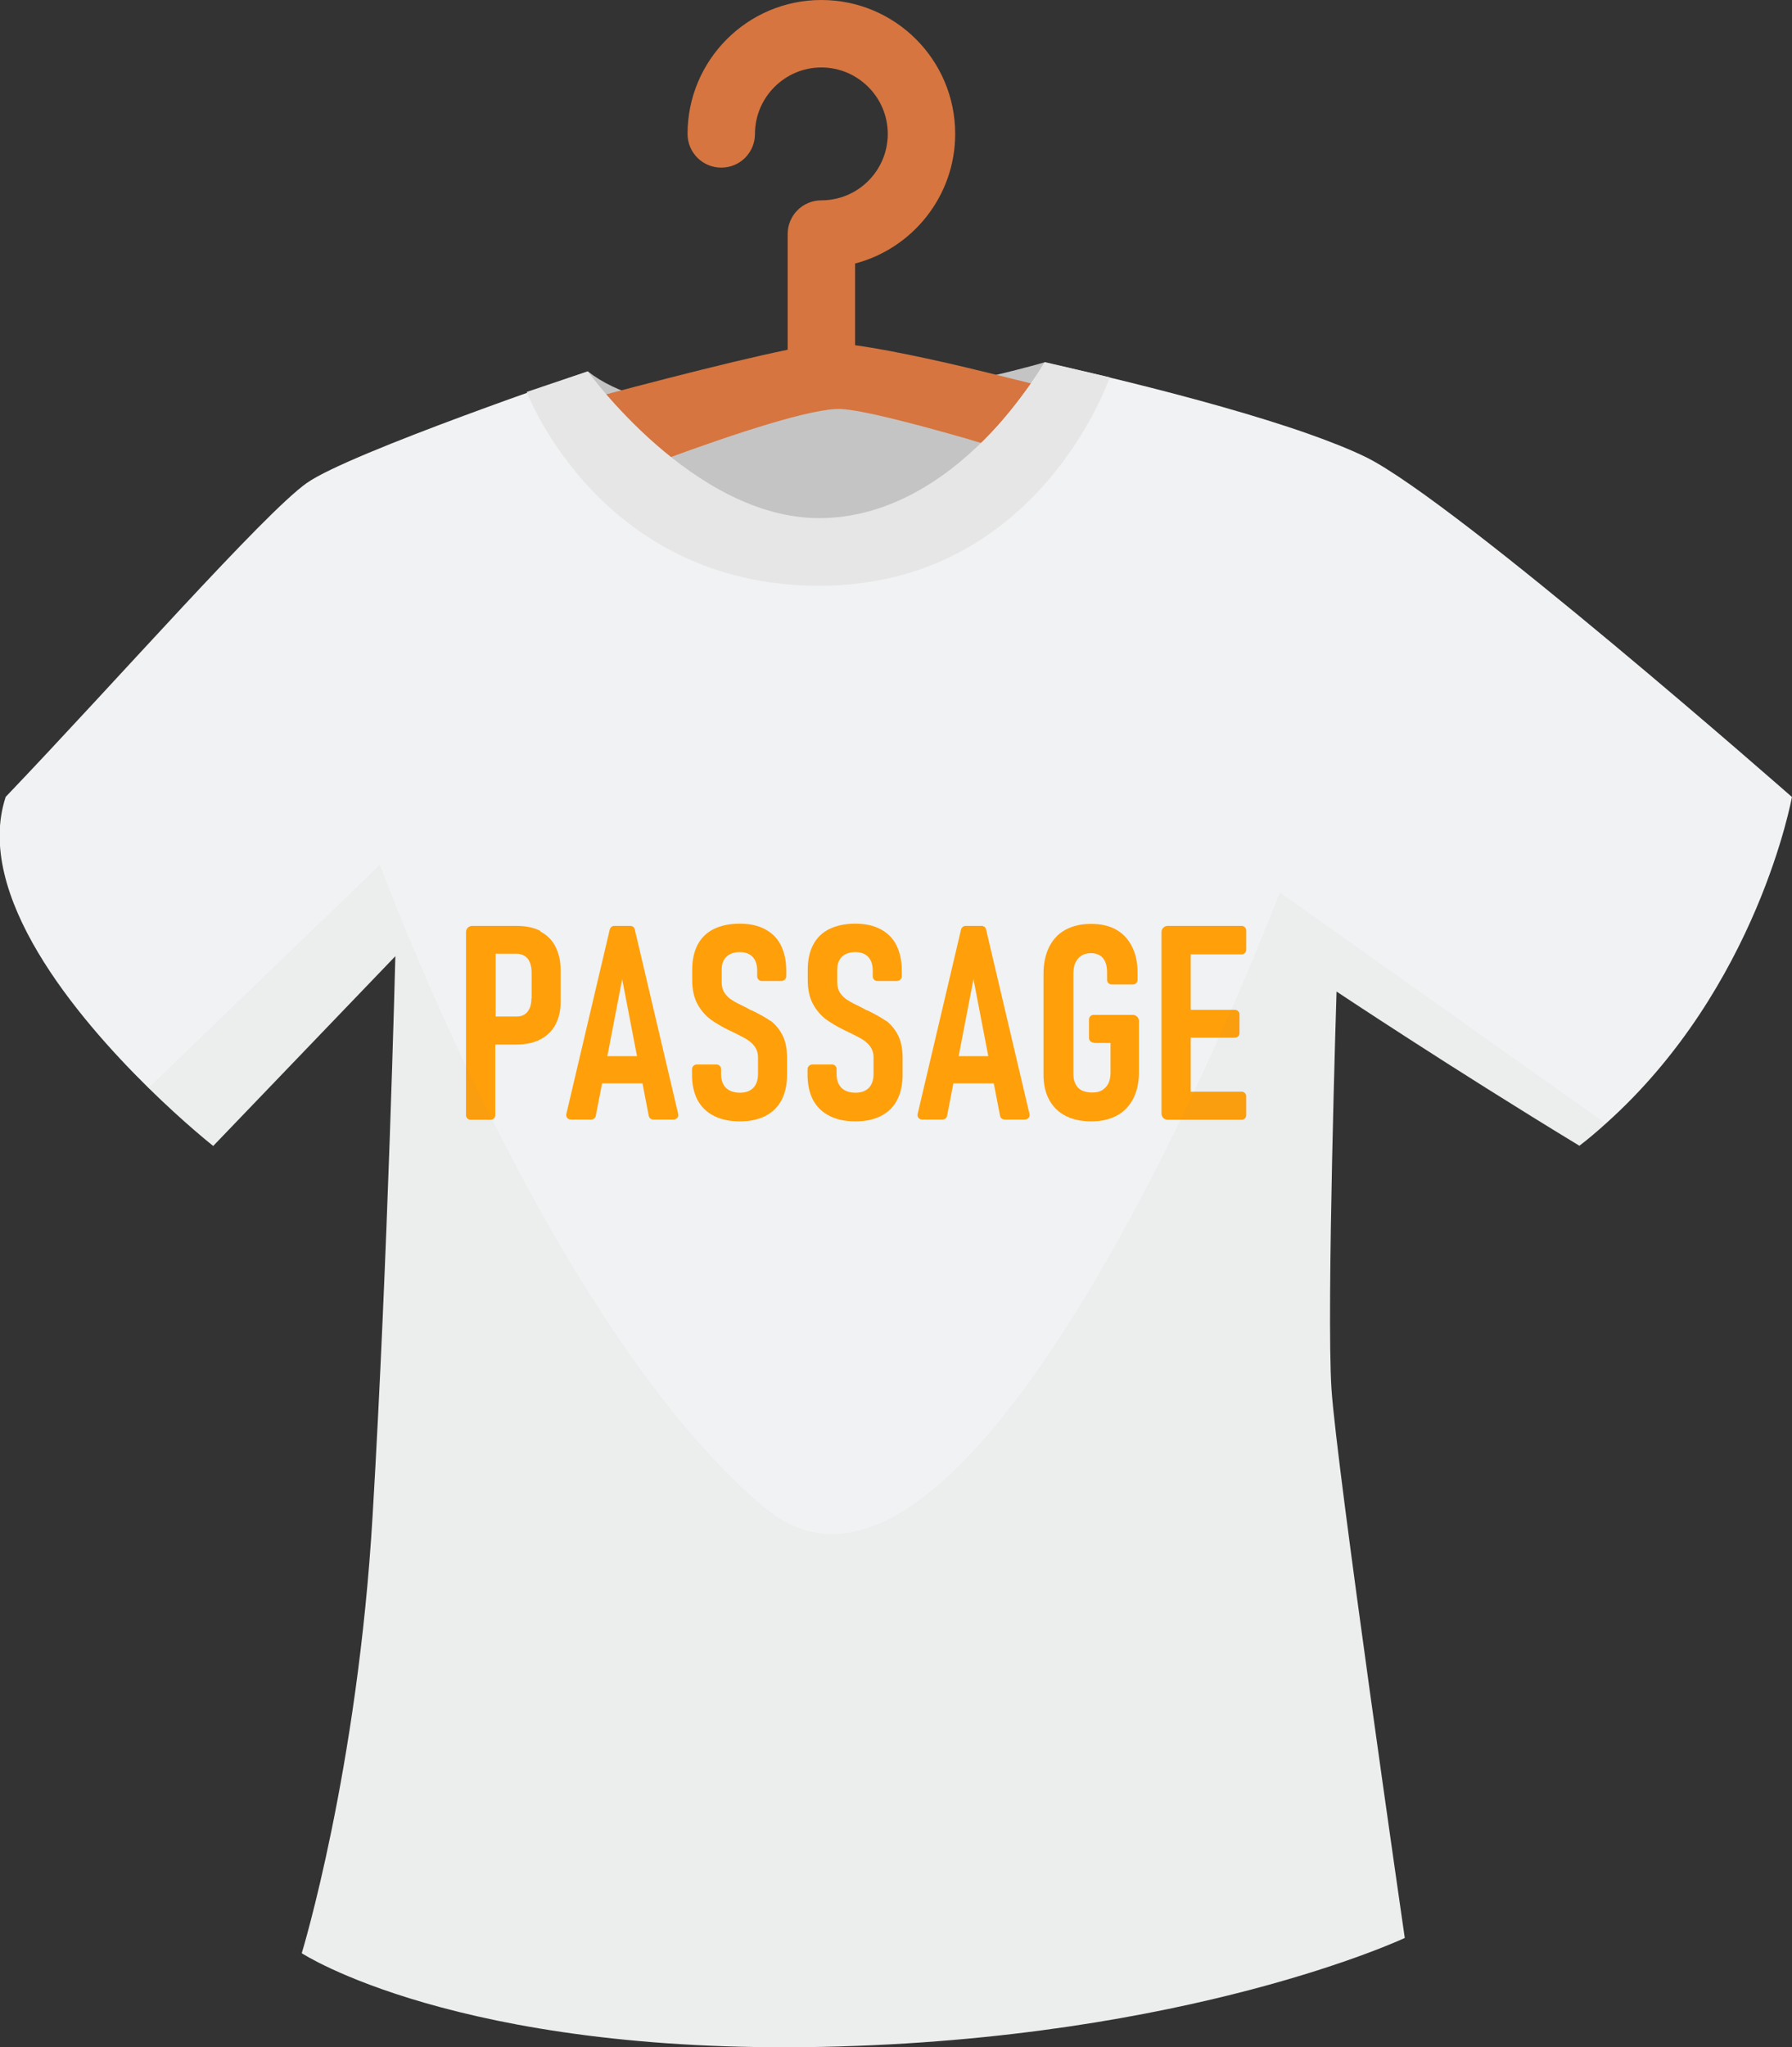 <?xml version="1.0" encoding="UTF-8"?>
<svg xmlns="http://www.w3.org/2000/svg" viewBox="0 0 88.25 100.76">
  <rect x="0" y="0" width="88.25" height="100.76" fill="#333333" stroke="none"/>
  <defs>
    <style>
      .cls-1 {
        fill: #e6e6e6;
      }

      .cls-2 {
        isolation: isolate;
      }

      .cls-3 {
        fill: #c4c4c4;
      }

      .cls-4 {
        fill: #ff9f0a;
      }

      .cls-5 {
        fill: #f0f2f3;
      }

      .cls-6 {
        fill: #7d6778;
        mix-blend-mode: multiply;
        opacity: .04;
      }

      .cls-7 {
        fill: #d6753f;
      }
    </style>
  </defs>
  <g class="cls-2">
    <g id="_レイヤー_1" data-name="レイヤー 1">
      <g>
        <path class="cls-7" d="M40.45,19.72c-.91,0-1.66-.74-1.66-1.66v-6.54c0-.92.74-1.66,1.66-1.66,1.81,0,3.27-1.47,3.27-3.27s-1.47-3.27-3.27-3.27-3.27,1.47-3.27,3.27c0,.92-.74,1.66-1.66,1.66s-1.66-.74-1.66-1.66c0-3.63,2.95-6.59,6.59-6.59s6.59,2.95,6.59,6.59c0,3.06-2.1,5.64-4.93,6.38v5.1c0,.92-.74,1.66-1.66,1.66Z"/>
        <g>
          <path class="cls-3" d="M28.95,18.28c5.71,4.47,22.5-.45,22.5-.45,0,0,2.79,6.32-8.98,9.42s-13.52-8.97-13.52-8.97Z"/>
          <path class="cls-7" d="M60.09,21.39l-1.62,3.61s-5.34-1.78-10.12-3.19c-.22-.06-.45-.13-.67-.2-2.76-.79-5.24-1.43-6.27-1.48-1.37-.06-5.15,1.18-8.69,2.48-3.82,1.4-7.38,2.88-7.38,2.88l-.5-4.73s2.17-.61,4.93-1.33c3.99-1.06,9.2-2.38,10.89-2.53.92-.08,3.25.35,6,.97,1.31.3,2.71.65,4.11,1,4.76,1.2,9.33,2.51,9.33,2.51Z"/>
          <path class="cls-5" d="M88.25,39.21s-1.68,9.39-9.16,16.08c-.42.38-.85.75-1.31,1.1-6.36-3.86-11.96-7.59-11.96-7.59,0,0-.5,15.69-.25,19.55.25,3.86,3.61,27.03,3.61,27.03,0,0-10.59,4.98-28.66,5.36-18.06.37-25.66-4.61-25.66-4.61,0,0,2.75-8.96,3.49-21.54.75-12.58,1.12-27.53,1.12-27.53l-8.97,9.34s-1.41-1.11-3.19-2.86c-3.55-3.49-8.61-9.51-7.03-14.32,5.48-5.73,12.71-13.95,14.83-15.45,2.11-1.49,13.83-5.48,13.83-5.48,0,0,.28.46.81,1.16.64.85,1.65,2.05,2.95,3.19,1.89,1.64,4.4,3.14,7.32,3.25,3.15.12,5.9-1.72,7.91-3.66l.4-.4c1.06-1.08,1.88-2.17,2.42-2.93.45-.64.69-1.06.69-1.06,0,0,7.76,1.67,12.99,3.51,1.1.39,2.09.78,2.88,1.17,4.48,2.25,20.93,16.7,20.93,16.7Z"/>
          <path class="cls-1" d="M28.95,18.28s5.19,7.22,11.39,7.22c6.82,0,11.11-7.68,11.11-7.68l3.2.75s-3.47,10.26-14.3,10.26-14.41-9.54-14.41-9.54l3.02-1.02Z"/>
          <g>
            <path class="cls-4" d="M26.62,45.82c-.33-.17-.72-.25-1.18-.25h-2.19c-.16,0-.3.13-.3.3v9.02c0,.12.1.22.22.22h1c.12,0,.22-.1.22-.22v-3.48h1.04c.45,0,.84-.08,1.17-.25.33-.17.58-.41.75-.72.17-.32.26-.7.26-1.14v-1.55c0-.45-.09-.84-.26-1.17-.17-.33-.42-.57-.75-.74ZM26.17,49.15c0,.19-.03.35-.09.48-.06.13-.14.23-.25.3s-.24.1-.39.1h-1.03v-3.09h1.03c.15,0,.29.04.4.11.11.07.2.18.25.31.06.14.09.3.09.5v1.29Z"/>
            <path class="cls-4" d="M43.64,50.25c-.23-.16-.53-.33-.9-.51-.01,0-.03-.02-.05-.02-.02,0-.03-.01-.05-.02-.04-.02-.08-.04-.11-.06-.04-.02-.08-.04-.11-.06-.28-.13-.49-.24-.65-.34-.16-.09-.29-.22-.39-.36-.1-.15-.15-.33-.15-.54v-.62c0-.27.08-.48.23-.63s.38-.23.67-.23c.27,0,.48.08.63.24.15.16.22.39.22.69v.27c0,.12.1.22.22.22h.99c.12-.01.22-.11.22-.23v-.3c0-.49-.1-.9-.27-1.24s-.44-.6-.78-.78c-.34-.18-.75-.27-1.24-.27s-.92.09-1.27.26-.62.43-.8.77c-.18.34-.27.75-.27,1.23v.52c0,.47.09.87.26,1.18.17.31.39.56.64.75.25.18.57.37.94.55l.09.04s.03,0,.04.02.03.01.04.02c.28.14.51.25.67.35.16.1.3.22.4.36s.16.32.16.52v.83c0,.29-.08.52-.23.68-.16.16-.38.24-.66.24s-.53-.08-.69-.24c-.16-.16-.24-.39-.24-.68v-.25c0-.12-.1-.22-.22-.22h-.99c-.12.01-.22.11-.22.23v.27c0,.49.09.9.27,1.25.19.34.45.6.81.78.35.18.78.27,1.28.27s.91-.09,1.26-.27c.35-.18.61-.44.79-.78.18-.35.27-.76.27-1.25v-.83c0-.46-.08-.84-.24-1.14-.16-.3-.36-.52-.58-.69Z"/>
            <path class="cls-4" d="M47.33,45.74l-2.14,9.09c-.03.14.07.27.22.27h1.01c.11,0,.2-.08.22-.18l.31-1.6h1.99l.31,1.6c.02.1.11.18.22.18h1.01c.14,0,.25-.13.22-.27l-2.14-9.09c-.02-.1-.11-.17-.22-.17h-.79c-.1,0-.19.07-.22.17ZM47.21,51.98l.73-3.79.73,3.79h-1.47Z"/>
            <path class="cls-4" d="M30.03,45.74l-2.14,9.09c-.03.14.07.27.22.27h1.01c.11,0,.2-.08.22-.18l.31-1.6h1.99l.31,1.6c.02.1.11.18.22.18h1.01c.14,0,.25-.13.22-.27l-2.14-9.09c-.02-.1-.11-.17-.22-.17h-.79c-.1,0-.19.07-.22.17ZM29.91,51.98l.73-3.79.73,3.79h-1.47Z"/>
            <path class="cls-4" d="M53.88,51.33h.81v1.47c0,.21-.04.39-.11.53-.07.14-.18.25-.31.33s-.3.11-.49.11-.36-.04-.5-.1c-.14-.07-.24-.17-.31-.31-.07-.14-.11-.29-.11-.47v-4.96c0-.21.03-.4.1-.55.07-.15.17-.27.3-.35.13-.08.29-.12.47-.12.17,0,.31.04.43.11.12.07.21.18.27.32.06.14.09.31.09.51v.38c0,.12.1.22.22.22h1.06c.12,0,.22-.1.22-.22v-.38c0-.5-.1-.93-.28-1.28s-.44-.63-.78-.82c-.34-.19-.75-.28-1.23-.28s-.91.1-1.26.29c-.35.19-.61.47-.8.84-.18.37-.28.81-.28,1.32v4.96c0,.49.09.9.28,1.25s.46.61.81.79c.35.18.78.27,1.27.27s.91-.1,1.26-.29c.35-.19.61-.47.8-.83.18-.36.28-.79.28-1.3v-2.52c0-.16-.13-.3-.3-.3h-1.94c-.12,0-.22.1-.22.22v.92c0,.12.1.22.22.22Z"/>
            <path class="cls-4" d="M61.37,46.73v-.94c0-.12-.1-.22-.22-.22h-3.65c-.16,0-.3.13-.3.3v8.94c0,.16.13.3.3.3h3.65c.12,0,.22-.1.22-.22v-.94c0-.12-.1-.22-.22-.22h-2.51v-2.66h2.18c.12,0,.22-.1.22-.22v-.93c0-.12-.1-.22-.22-.22h-2.18v-2.73h2.51c.12,0,.22-.1.22-.22Z"/>
            <path class="cls-4" d="M37.95,50.25c-.23-.16-.53-.33-.9-.51-.01,0-.03-.02-.05-.02-.02,0-.03-.01-.05-.02-.04-.02-.08-.04-.11-.06-.04-.02-.08-.04-.11-.06-.28-.13-.49-.24-.65-.34-.16-.09-.29-.22-.39-.36-.1-.15-.15-.33-.15-.54v-.62c0-.27.08-.48.23-.63s.38-.23.67-.23c.27,0,.48.08.63.24.15.16.22.39.22.69v.27c0,.12.1.22.22.22h.99c.12-.01.22-.11.22-.23v-.3c0-.49-.1-.9-.27-1.24s-.44-.6-.78-.78c-.34-.18-.75-.27-1.24-.27s-.92.09-1.27.26-.62.43-.8.77c-.18.34-.27.75-.27,1.23v.52c0,.47.09.87.26,1.18.17.31.39.56.64.75.25.18.57.37.94.55l.09.04s.03,0,.04.02.03.01.04.02c.28.14.51.25.67.35.16.1.3.22.4.36s.16.32.16.52v.83c0,.29-.08.52-.23.68-.16.16-.38.24-.66.24s-.53-.08-.69-.24c-.16-.16-.24-.39-.24-.68v-.25c0-.12-.1-.22-.22-.22h-.99c-.12.01-.22.11-.22.23v.27c0,.49.09.9.27,1.25.19.34.45.6.81.78.35.18.78.27,1.28.27s.91-.09,1.26-.27c.35-.18.61-.44.79-.78.18-.35.27-.76.27-1.25v-.83c0-.46-.08-.84-.24-1.14-.16-.3-.36-.52-.58-.69Z"/>
          </g>
          <path class="cls-6" d="M65.83,48.8s-.5,15.69-.25,19.55c.25,3.86,3.61,27.03,3.61,27.03,0,0-10.59,4.98-28.66,5.36-18.06.37-25.66-4.61-25.66-4.61,0,0,2.75-8.96,3.49-21.54.75-12.58,1.12-27.53,1.12-27.53l-8.97,9.34s-1.41-1.11-3.19-2.86l11.39-10.97s8.32,22.69,18.91,31.61c10.58,8.93,25.41-30.25,25.41-30.25l16.05,11.37c-.42.38-.85.75-1.31,1.1-6.36-3.86-11.96-7.59-11.96-7.59Z"/>
        </g>
      </g>
    </g>
  </g>
</svg>